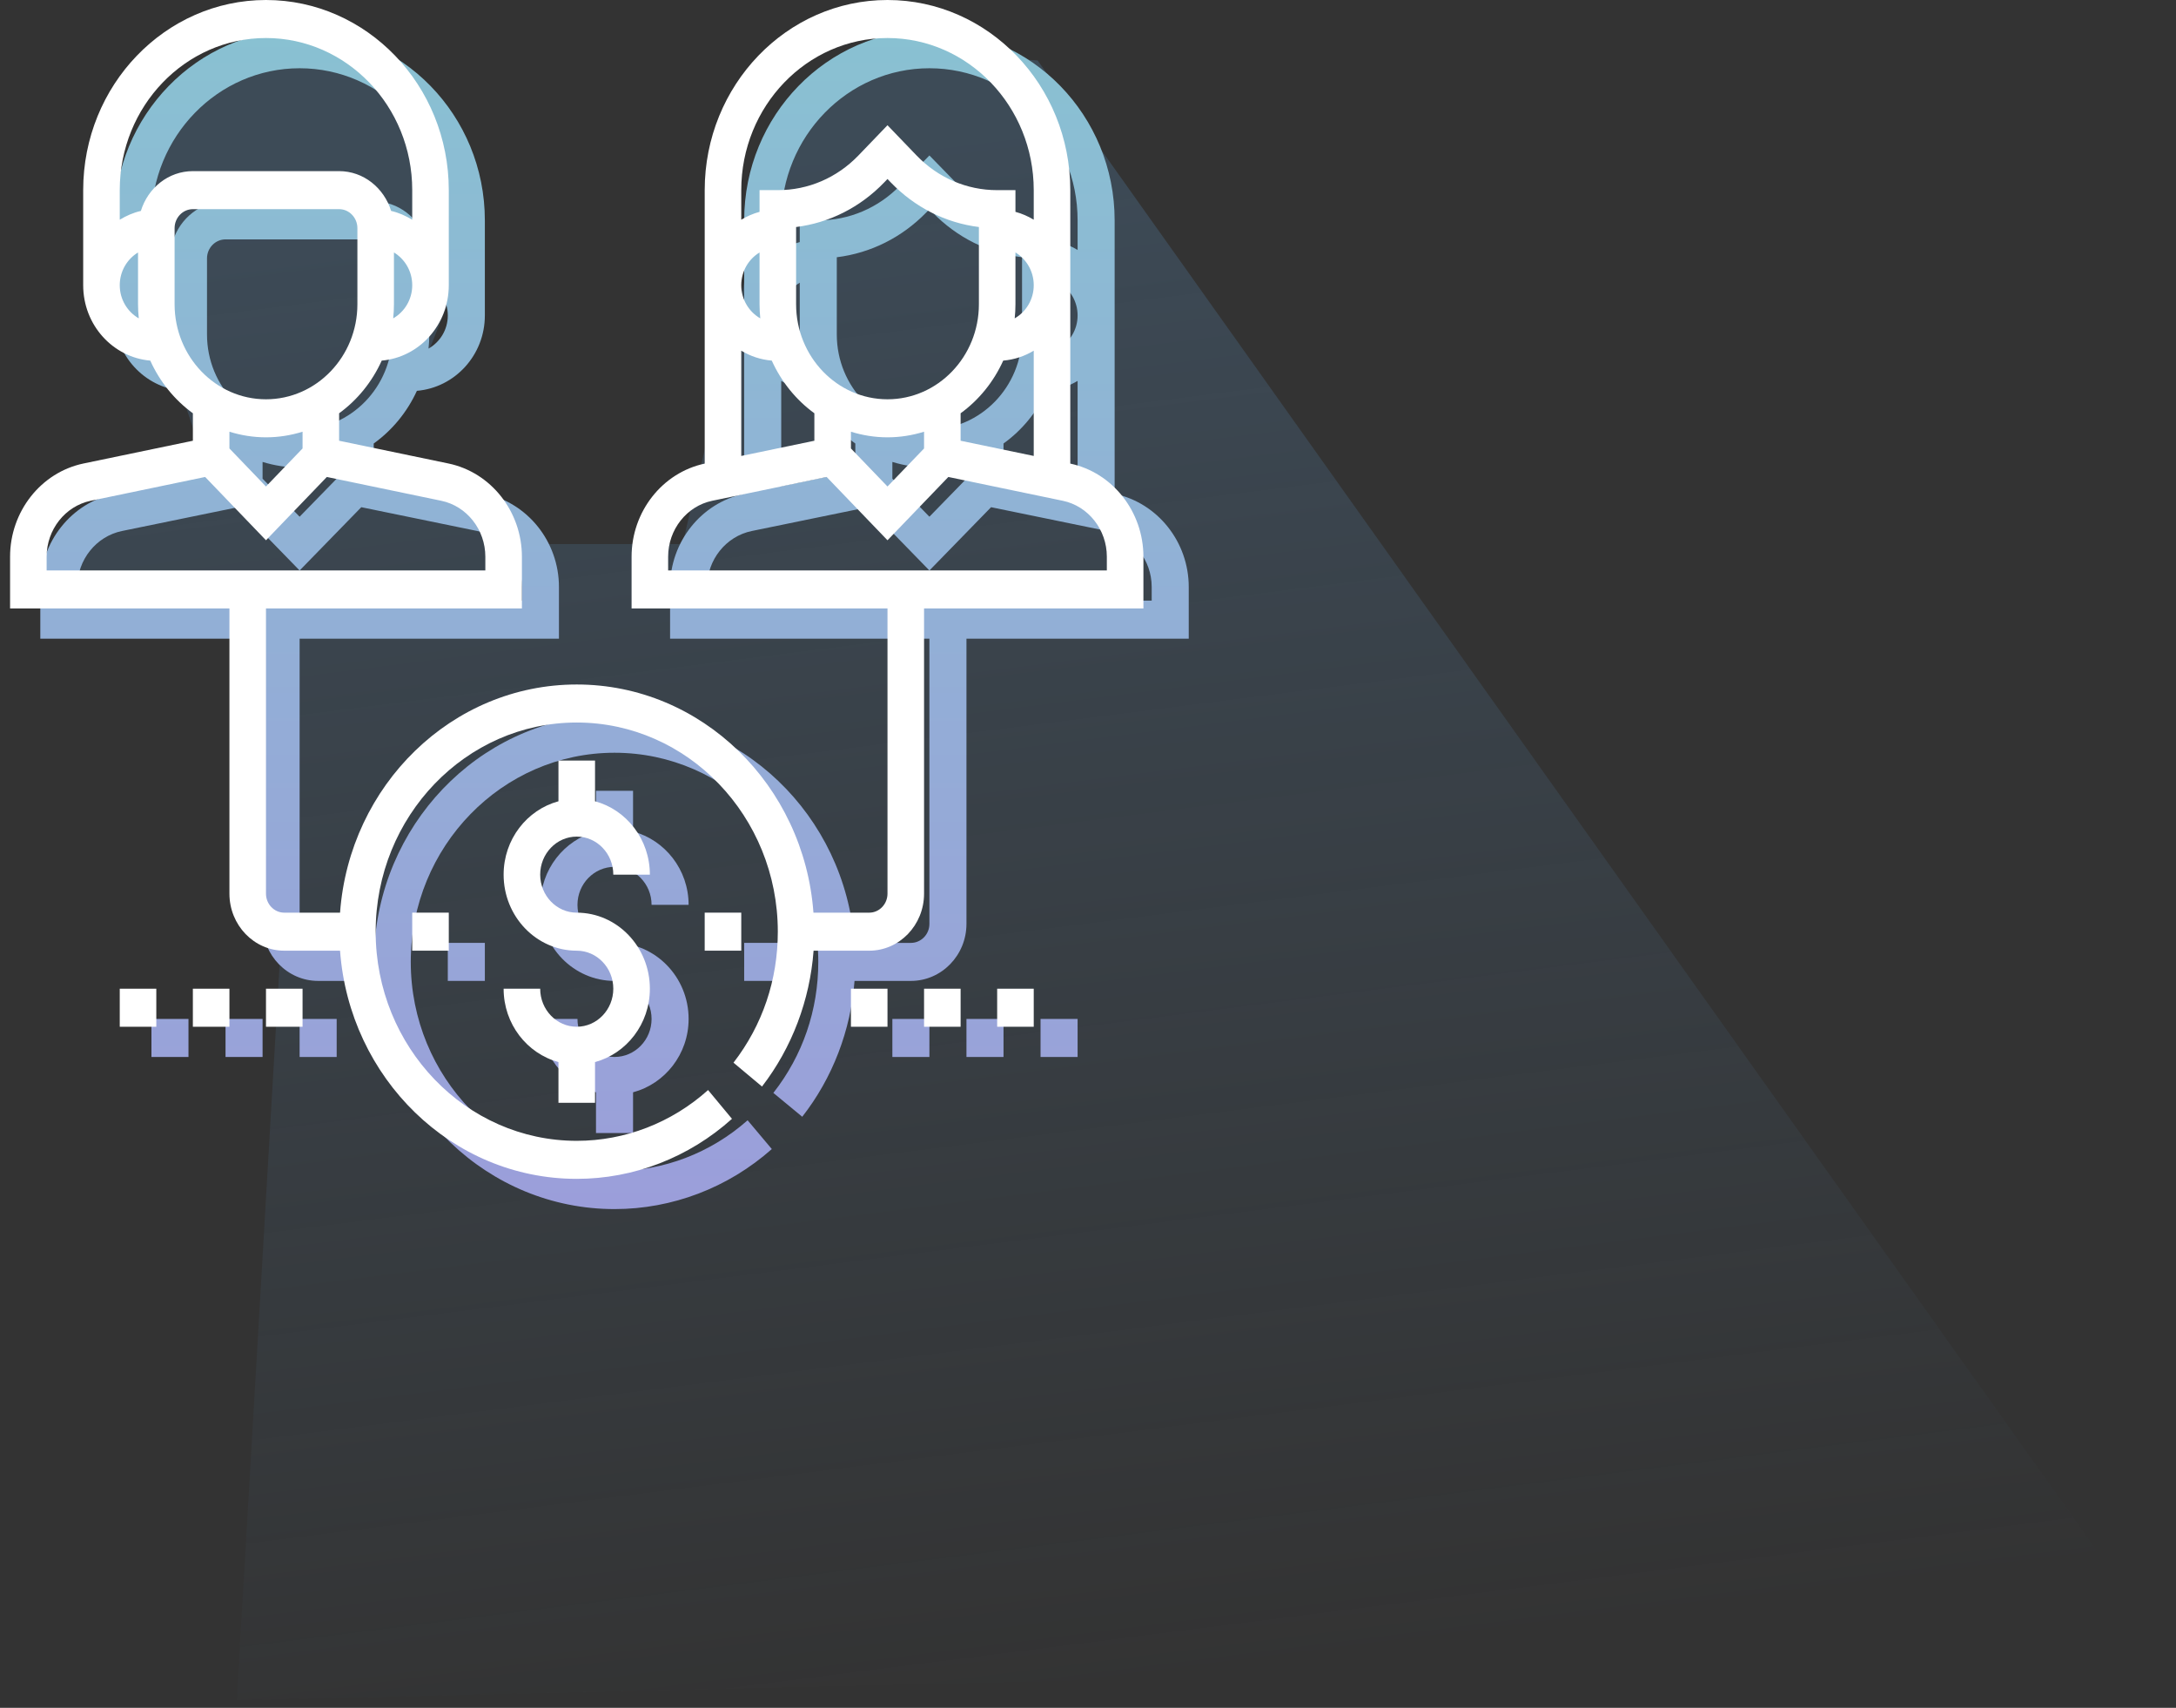 <svg width="144" height="113" viewBox="0 0 144 113" fill="none" xmlns="http://www.w3.org/2000/svg">
<rect x="0" y="0" width="144" height="113" fill="#333333" stroke="none"/>
<path d="M27.667 6.5L30.667 17.5L27.667 25L23.167 28L24.667 32.5L35.667 36H45.167L51.167 10.5L54.667 6.5L61.167 3.5L68.667 4L143.667 109.5L15.667 112.5L18.667 61V52V39.5H2.667L7.167 32.5H14.167L10.167 20.5L5.667 16L13.167 4L21.667 3.5L27.667 6.5Z" fill="url(#paint0_linear_49_6498)" fill-opacity="0.3"/>
<path d="M40.667 62.387C39.315 62.387 38.215 61.258 38.215 59.871C38.215 58.483 39.315 57.354 40.667 57.354C42.019 57.354 43.119 58.483 43.119 59.871H45.57C45.57 57.533 44.001 55.579 41.893 55.017V52.322H39.441V55.017C37.333 55.579 35.764 57.533 35.764 59.871C35.764 62.646 37.963 64.903 40.667 64.903C42.019 64.903 43.119 66.031 43.119 67.419C43.119 68.807 42.019 69.935 40.667 69.935C39.315 69.935 38.215 68.807 38.215 67.419H35.764C35.764 69.756 37.333 71.71 39.441 72.273V74.967H41.893V72.273C44.001 71.71 45.57 69.756 45.57 67.419C45.57 64.644 43.371 62.387 40.667 62.387Z" fill="url(#paint1_linear_49_6498)"/>
<path d="M73.763 32.674V14.581C73.763 7.644 68.265 2 61.505 2C54.746 2 49.247 7.644 49.247 14.581V32.674C46.406 33.27 44.344 35.856 44.344 38.835V42.258H61.505V61.129C61.505 61.822 60.955 62.387 60.28 62.387H56.54C55.911 53.957 49.04 47.29 40.667 47.29C32.293 47.29 25.423 53.957 24.794 62.387H21.054C20.378 62.387 19.828 61.822 19.828 61.129V42.258H36.989V38.835C36.989 35.847 34.918 33.253 32.063 32.667L24.731 31.162V29.345C25.958 28.465 26.946 27.263 27.589 25.86C30.1 25.645 32.086 23.503 32.086 20.871V14.581C32.086 7.644 26.587 2 19.828 2C13.069 2 7.57 7.644 7.57 14.581V20.871C7.57 23.503 9.556 25.645 12.068 25.86C12.711 27.263 13.698 28.465 14.925 29.345V31.162L7.593 32.667C4.738 33.253 2.667 35.847 2.667 38.835V42.258H17.376V61.129C17.376 63.21 19.026 64.903 21.054 64.903H24.794C25.423 73.334 32.293 80 40.667 80C44.489 80 48.186 78.59 51.076 76.028L49.474 74.124C47.029 76.291 43.9 77.484 40.667 77.484C33.232 77.484 27.183 71.275 27.183 63.645C27.183 56.015 33.232 49.806 40.667 49.806C48.101 49.806 54.151 56.015 54.151 63.645C54.151 66.836 53.123 69.832 51.178 72.313L53.089 73.891C55.098 71.327 56.302 68.175 56.55 64.903H60.28C62.307 64.903 63.957 63.21 63.957 61.129V42.258H78.667V38.835C78.667 35.856 76.605 33.27 73.763 32.674ZM28.358 23.065C28.39 22.757 28.409 22.445 28.409 22.129V18.705C29.138 19.141 29.634 19.944 29.634 20.871C29.634 21.82 29.115 22.636 28.358 23.065ZM10.022 20.871C10.022 19.944 10.518 19.141 11.247 18.705V22.129C11.247 22.445 11.266 22.757 11.298 23.065C10.541 22.636 10.022 21.82 10.022 20.871ZM11.437 15.957C10.929 16.07 10.458 16.278 10.022 16.538V14.581C10.022 9.031 14.421 4.516 19.828 4.516C25.235 4.516 29.634 9.031 29.634 14.581V16.538C29.198 16.276 28.727 16.069 28.219 15.956C27.744 14.435 26.369 13.323 24.731 13.323H14.925C13.287 13.323 11.912 14.435 11.437 15.957ZM13.699 22.129V17.097C13.699 16.404 14.249 15.839 14.925 15.839H24.731C25.407 15.839 25.957 16.404 25.957 17.097V22.129C25.957 25.598 23.208 28.419 19.828 28.419C16.448 28.419 13.699 25.598 13.699 22.129ZM22.28 30.564V31.673L19.828 34.189L17.376 31.673V30.564C18.154 30.803 18.976 30.936 19.828 30.936C20.68 30.936 21.503 30.803 22.28 30.564ZM5.118 39.742V38.835C5.118 37.042 6.361 35.486 8.075 35.134L15.749 33.559L19.828 37.747L23.909 33.559L31.582 35.134C33.295 35.486 34.538 37.042 34.538 38.835V39.742H5.118ZM51.699 14.581C51.699 9.031 56.098 4.516 61.505 4.516C66.912 4.516 71.312 9.031 71.312 14.581V16.538C70.932 16.311 70.522 16.133 70.086 16.017V14.581H68.86C66.817 14.581 64.895 13.764 63.45 12.281L61.505 10.286L59.561 12.281C58.116 13.764 56.194 14.581 54.151 14.581H52.925V16.017C52.488 16.134 52.079 16.311 51.699 16.538V14.581ZM61.505 28.419C58.126 28.419 55.376 25.598 55.376 22.129V17.021C57.611 16.746 59.679 15.718 61.295 14.06L61.505 13.843L61.716 14.06C63.332 15.718 65.4 16.746 67.635 17.021V22.129C67.635 25.598 64.885 28.419 61.505 28.419ZM63.957 30.564V31.673L61.505 34.189L59.054 31.673V30.564C59.831 30.803 60.654 30.936 61.505 30.936C62.357 30.936 63.18 30.803 63.957 30.564ZM66.409 29.345C67.636 28.465 68.624 27.263 69.266 25.86C70.009 25.796 70.7 25.569 71.312 25.203V32.168L66.409 31.162V29.345ZM70.036 23.065C70.068 22.757 70.086 22.445 70.086 22.129V18.705C70.816 19.141 71.312 19.944 71.312 20.871C71.312 21.82 70.792 22.636 70.036 23.065ZM52.925 18.705V22.129C52.925 22.445 52.943 22.757 52.975 23.065C52.219 22.636 51.699 21.82 51.699 20.871C51.699 19.944 52.196 19.141 52.925 18.705ZM51.699 25.203C52.311 25.569 53.002 25.796 53.745 25.86C54.388 27.263 55.375 28.465 56.602 29.345V31.162L51.699 32.168V25.203ZM76.215 39.742H46.796V38.835C46.796 37.042 48.039 35.486 49.752 35.134L57.426 33.559L61.505 37.747L65.586 33.559L73.26 35.134C74.972 35.486 76.215 37.042 76.215 38.835V39.742Z" fill="url(#paint2_linear_49_6498)"/>
<path d="M51.699 62.386H49.247V64.902H51.699V62.386Z" fill="url(#paint3_linear_49_6498)"/>
<path d="M32.086 62.386H29.634V64.902H32.086V62.386Z" fill="url(#paint4_linear_49_6498)"/>
<path d="M61.505 67.419H59.054V69.936H61.505V67.419Z" fill="url(#paint5_linear_49_6498)"/>
<path d="M66.409 67.419H63.957V69.936H66.409V67.419Z" fill="url(#paint6_linear_49_6498)"/>
<path d="M71.312 67.419H68.86V69.936H71.312V67.419Z" fill="url(#paint7_linear_49_6498)"/>
<path d="M12.473 67.419H10.022V69.936H12.473V67.419Z" fill="url(#paint8_linear_49_6498)"/>
<path d="M17.376 67.419H14.925V69.936H17.376V67.419Z" fill="url(#paint9_linear_49_6498)"/>
<path d="M22.28 67.419H19.828V69.936H22.28V67.419Z" fill="url(#paint10_linear_49_6498)"/>
<path d="M38.167 60.387C36.833 60.387 35.748 59.258 35.748 57.871C35.748 56.483 36.833 55.354 38.167 55.354C39.501 55.354 40.586 56.483 40.586 57.871H43.006C43.006 55.533 41.457 53.579 39.377 53.017V50.322H36.957V53.017C34.877 53.579 33.328 55.533 33.328 57.871C33.328 60.646 35.499 62.903 38.167 62.903C39.501 62.903 40.586 64.031 40.586 65.419C40.586 66.807 39.501 67.935 38.167 67.935C36.833 67.935 35.748 66.807 35.748 65.419H33.328C33.328 67.756 34.877 69.71 36.957 70.273V72.967H39.377V70.273C41.457 69.71 43.006 67.756 43.006 65.419C43.006 62.644 40.836 60.387 38.167 60.387Z" fill="white"/>
<path d="M70.828 30.674V12.581C70.828 5.644 65.401 0 58.731 0C52.061 0 46.635 5.644 46.635 12.581V30.674C43.83 31.27 41.796 33.856 41.796 36.835V40.258H58.731V59.129C58.731 59.822 58.188 60.387 57.522 60.387H53.831C53.21 51.957 46.43 45.29 38.167 45.29C29.904 45.29 23.123 51.957 22.503 60.387H18.812C18.145 60.387 17.602 59.822 17.602 59.129V40.258H34.538V36.835C34.538 33.847 32.493 31.253 29.676 30.667L22.441 29.162V27.345C23.652 26.465 24.627 25.263 25.261 23.86C27.739 23.645 29.699 21.503 29.699 18.871V12.581C29.699 5.644 24.272 0 17.602 0C10.932 0 5.505 5.644 5.505 12.581V18.871C5.505 21.503 7.465 23.645 9.944 23.86C10.579 25.263 11.553 26.465 12.764 27.345V29.162L5.528 30.667C2.711 31.253 0.667 33.847 0.667 36.835V40.258H15.183V59.129C15.183 61.21 16.811 62.903 18.812 62.903H22.503C23.123 71.334 29.904 78 38.167 78C41.938 78 45.587 76.59 48.439 74.028L46.858 72.124C44.445 74.291 41.358 75.484 38.167 75.484C30.83 75.484 24.86 69.275 24.86 61.645C24.86 54.015 30.83 47.806 38.167 47.806C45.504 47.806 51.473 54.015 51.473 61.645C51.473 64.836 50.459 67.832 48.54 70.313L50.426 71.891C52.408 69.327 53.596 66.175 53.84 62.903H57.522C59.522 62.903 61.151 61.21 61.151 59.129V40.258H75.667V36.835C75.667 33.856 73.632 31.27 70.828 30.674ZM26.02 21.065C26.052 20.757 26.07 20.445 26.07 20.129V16.705C26.79 17.141 27.28 17.944 27.28 18.871C27.28 19.82 26.767 20.636 26.02 21.065ZM7.925 18.871C7.925 17.944 8.415 17.141 9.134 16.705V20.129C9.134 20.445 9.153 20.757 9.184 21.065C8.438 20.636 7.925 19.82 7.925 18.871ZM9.322 13.957C8.82 14.07 8.355 14.278 7.925 14.538V12.581C7.925 7.031 12.266 2.516 17.602 2.516C22.938 2.516 27.28 7.031 27.28 12.581V14.538C26.849 14.277 26.384 14.069 25.883 13.956C25.414 12.435 24.057 11.323 22.441 11.323H12.764C11.147 11.323 9.79 12.435 9.322 13.957ZM11.554 20.129V15.097C11.554 14.404 12.097 13.839 12.764 13.839H22.441C23.108 13.839 23.651 14.404 23.651 15.097V20.129C23.651 23.598 20.937 26.419 17.602 26.419C14.267 26.419 11.554 23.598 11.554 20.129ZM20.022 28.564V29.673L17.602 32.189L15.183 29.673V28.564C15.95 28.803 16.762 28.936 17.602 28.936C18.443 28.936 19.255 28.803 20.022 28.564ZM3.086 37.742V36.835C3.086 35.042 4.313 33.486 6.004 33.134L13.576 31.559L17.602 35.747L21.629 31.559L29.202 33.134C30.892 33.486 32.118 35.042 32.118 36.835V37.742H3.086ZM49.054 12.581C49.054 7.031 53.395 2.516 58.731 2.516C64.067 2.516 68.409 7.031 68.409 12.581V14.538C68.034 14.31 67.63 14.133 67.199 14.017V12.581H65.989C63.973 12.581 62.076 11.764 60.65 10.281L58.731 8.286L56.813 10.281C55.386 11.764 53.49 12.581 51.473 12.581H50.264V14.017C49.833 14.134 49.429 14.31 49.054 14.538V12.581ZM58.731 26.419C55.396 26.419 52.683 23.598 52.683 20.129V15.021C54.888 14.746 56.929 13.718 58.523 12.06L58.731 11.843L58.939 12.06C60.534 13.718 62.574 14.746 64.78 15.021V20.129C64.78 23.598 62.066 26.419 58.731 26.419ZM61.151 28.564V29.673L58.731 32.189L56.312 29.673V28.564C57.079 28.803 57.891 28.936 58.731 28.936C59.572 28.936 60.384 28.803 61.151 28.564ZM63.57 27.345C64.781 26.465 65.756 25.263 66.39 23.86C67.123 23.796 67.805 23.569 68.409 23.203V30.168L63.57 29.162V27.345ZM67.149 21.065C67.181 20.757 67.199 20.445 67.199 20.129V16.705C67.919 17.141 68.409 17.944 68.409 18.871C68.409 19.82 67.896 20.636 67.149 21.065ZM50.264 16.705V20.129C50.264 20.445 50.282 20.757 50.313 21.065C49.567 20.636 49.054 19.82 49.054 18.871C49.054 17.944 49.544 17.141 50.264 16.705ZM49.054 23.203C49.657 23.569 50.34 23.796 51.073 23.86C51.708 25.263 52.682 26.465 53.892 27.345V29.162L49.054 30.168V23.203ZM73.247 37.742H44.215V36.835C44.215 35.042 45.442 33.486 47.133 33.134L54.705 31.559L58.731 35.747L62.758 31.559L70.331 33.134C72.021 33.486 73.247 35.042 73.247 36.835V37.742Z" fill="white"/>
<path d="M49.054 60.386H46.634V62.902H49.054V60.386Z" fill="white"/>
<path d="M29.699 60.386H27.279V62.902H29.699V60.386Z" fill="white"/>
<path d="M58.731 65.419H56.312V67.936H58.731V65.419Z" fill="white"/>
<path d="M63.57 65.419H61.151V67.936H63.57V65.419Z" fill="white"/>
<path d="M68.409 65.419H65.989V67.936H68.409V65.419Z" fill="white"/>
<path d="M10.344 65.419H7.925V67.936H10.344V65.419Z" fill="white"/>
<path d="M15.183 65.419H12.763V67.936H15.183V65.419Z" fill="white"/>
<path d="M20.022 65.419H17.602V67.936H20.022V65.419Z" fill="white"/>
<defs>
<linearGradient id="paint0_linear_49_6498" x1="108.167" y1="107.5" x2="95.195" y2="5.133" gradientUnits="userSpaceOnUse">
<stop stop-color="#5481AA" stop-opacity="0"/>
<stop offset="1" stop-color="#5481AA"/>
</linearGradient>
<linearGradient id="paint1_linear_49_6498" x1="40.667" y1="2" x2="40.667" y2="80" gradientUnits="userSpaceOnUse">
<stop stop-color="#89C1D2"/>
<stop offset="1" stop-color="#9B9EDA"/>
</linearGradient>
<linearGradient id="paint2_linear_49_6498" x1="40.667" y1="2" x2="40.667" y2="80" gradientUnits="userSpaceOnUse">
<stop stop-color="#89C1D2"/>
<stop offset="1" stop-color="#9B9EDA"/>
</linearGradient>
<linearGradient id="paint3_linear_49_6498" x1="40.667" y1="2" x2="40.667" y2="80" gradientUnits="userSpaceOnUse">
<stop stop-color="#89C1D2"/>
<stop offset="1" stop-color="#9B9EDA"/>
</linearGradient>
<linearGradient id="paint4_linear_49_6498" x1="40.667" y1="2" x2="40.667" y2="80" gradientUnits="userSpaceOnUse">
<stop stop-color="#89C1D2"/>
<stop offset="1" stop-color="#9B9EDA"/>
</linearGradient>
<linearGradient id="paint5_linear_49_6498" x1="40.667" y1="2" x2="40.667" y2="80" gradientUnits="userSpaceOnUse">
<stop stop-color="#89C1D2"/>
<stop offset="1" stop-color="#9B9EDA"/>
</linearGradient>
<linearGradient id="paint6_linear_49_6498" x1="40.667" y1="2" x2="40.667" y2="80" gradientUnits="userSpaceOnUse">
<stop stop-color="#89C1D2"/>
<stop offset="1" stop-color="#9B9EDA"/>
</linearGradient>
<linearGradient id="paint7_linear_49_6498" x1="40.667" y1="2" x2="40.667" y2="80" gradientUnits="userSpaceOnUse">
<stop stop-color="#89C1D2"/>
<stop offset="1" stop-color="#9B9EDA"/>
</linearGradient>
<linearGradient id="paint8_linear_49_6498" x1="40.667" y1="2" x2="40.667" y2="80" gradientUnits="userSpaceOnUse">
<stop stop-color="#89C1D2"/>
<stop offset="1" stop-color="#9B9EDA"/>
</linearGradient>
<linearGradient id="paint9_linear_49_6498" x1="40.667" y1="2" x2="40.667" y2="80" gradientUnits="userSpaceOnUse">
<stop stop-color="#89C1D2"/>
<stop offset="1" stop-color="#9B9EDA"/>
</linearGradient>
<linearGradient id="paint10_linear_49_6498" x1="40.667" y1="2" x2="40.667" y2="80" gradientUnits="userSpaceOnUse">
<stop stop-color="#89C1D2"/>
<stop offset="1" stop-color="#9B9EDA"/>
</linearGradient>
</defs>
</svg>
